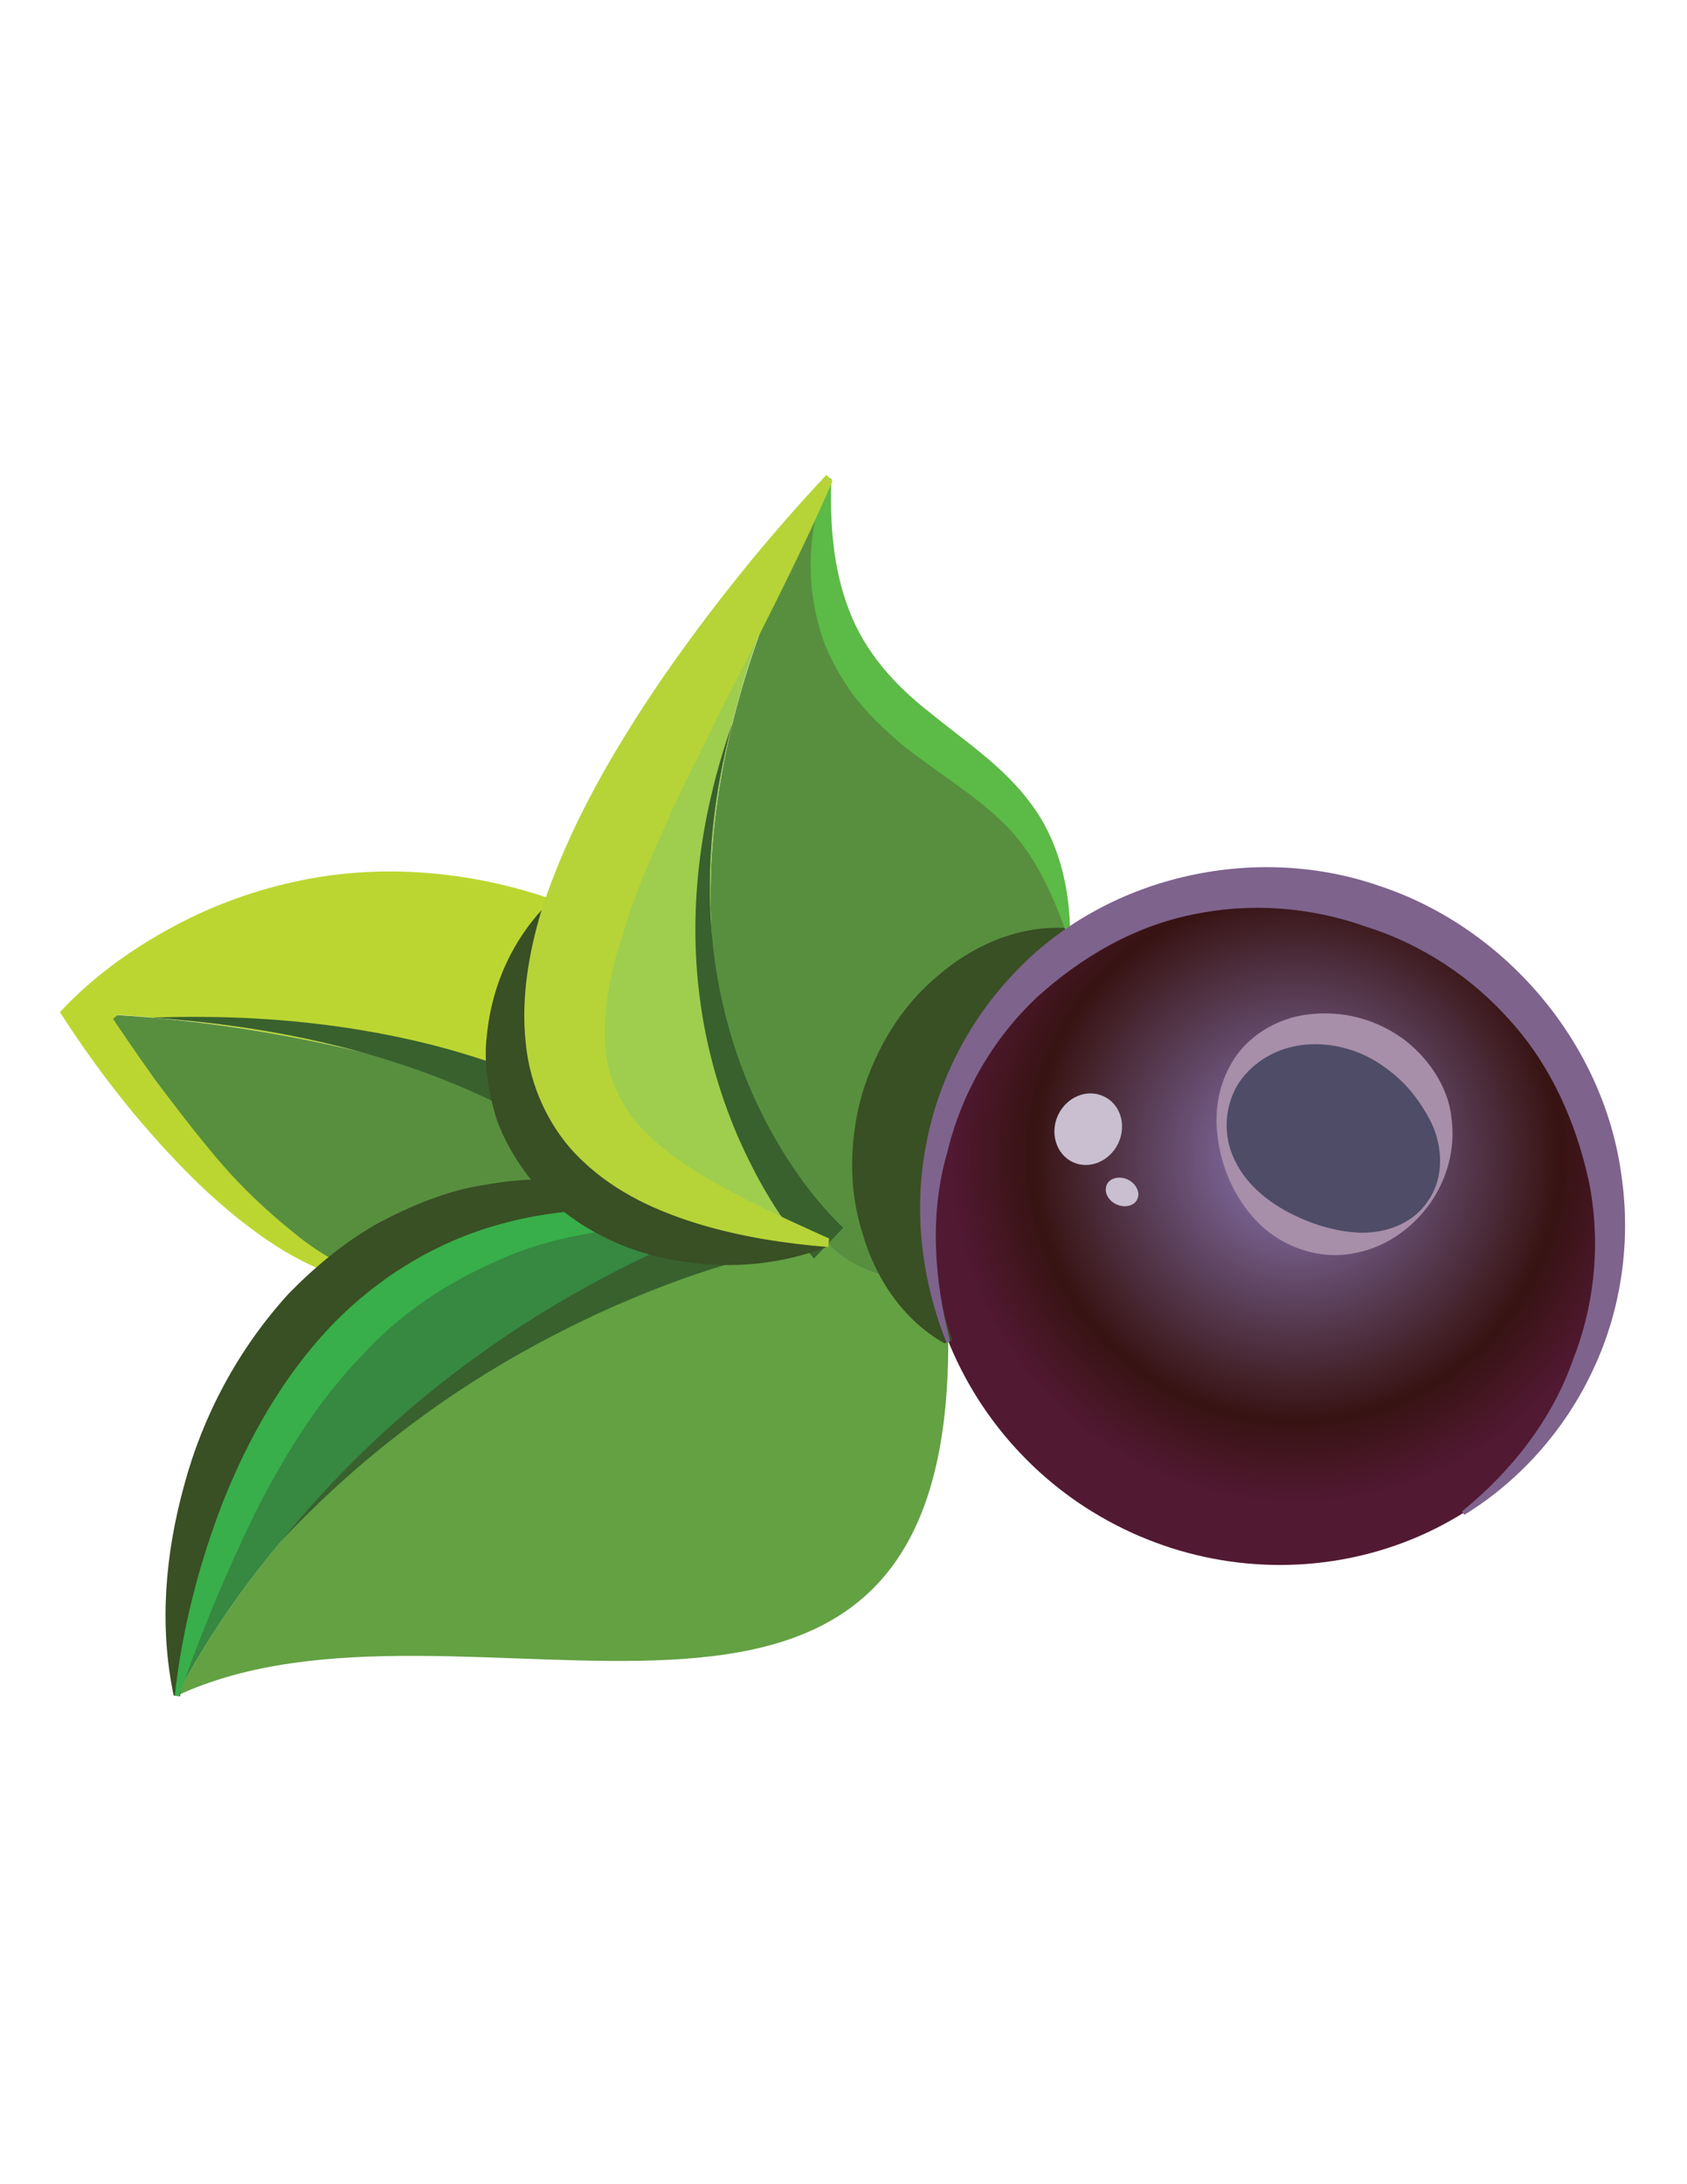 <?xml version="1.0" encoding="utf-8"?>
<!-- Generator: Adobe Illustrator 19.0.0, SVG Export Plug-In . SVG Version: 6.00 Build 0)  -->
<svg version="1.1" id="Layer_1" xmlns="http://www.w3.org/2000/svg" xmlns:xlink="http://www.w3.org/1999/xlink" x="0px" y="0px"
	 viewBox="0 0 612 792" style="enable-background:new 0 0 612 792;" xml:space="preserve">
<style type="text/css">
	.st0{fill:#4E4C67;}
	.st1{fill:url(#SVGID_1_);}
	.st2{fill:#63A143;}
	.st3{fill:#378841;}
	.st4{fill:#588F3F;}
	.st5{fill:#9FCD4E;}
	.st6{fill:#BCD631;}
	.st7{fill:#394F24;}
	.st8{fill:#A78EA9;}
	.st9{fill:#5CBA47;}
	.st10{fill:#38612E;}
	.st11{fill:#C9BFD0;}
	.st12{fill:#38AF4A;}
	.st13{fill:#B6D438;}
	.st14{fill:#7E638D;}
</style>
<path id="XMLID_24_" class="st0" d="M504.9,381.3c19.2,13.1,25.2,37.6,13.5,54.4c-11.7,17-36.7,19.9-55.9,6.7
	c-19.2-13.3-25.2-37.8-13.5-54.6C460.7,371,485.7,368,504.9,381.3z"/>
<radialGradient id="SVGID_1_" cx="470.318" cy="419.459" r="126.326" gradientUnits="userSpaceOnUse">
	<stop  offset="0" style="stop-color:#8C7BB9"/>
	<stop  offset="0.756" style="stop-color:#371312"/>
	<stop  offset="1" style="stop-color:#521933"/>
</radialGradient>
<path class="st1" d="M588.2,439.5c1.1,25.9-5.9,52.1-21.6,74.9c-39,56.7-117.9,70-176.1,30c-21.5-14.9-37.2-35.3-46.3-57.6
	c-2.8-6.9-5.1-14-6.6-21.3c-7.3-32.5-1.6-67.4,18.6-96.5c8.7-12.6,19.3-22.9,31.2-31c41.9-28.9,99.7-30.2,144.9,1.2
	C567.1,363,586.6,400.8,588.2,439.5z M518.3,435.7c11.7-16.9,5.7-41.3-13.5-54.4c-19.2-13.3-44.2-10.3-55.9,6.6
	c-11.7,16.9-5.7,41.3,13.5,54.6C481.6,455.6,506.6,452.8,518.3,435.7z"/>
<path id="XMLID_21_" class="st2" d="M64.1,614.9c69.3-131.9,211.8-167.4,211.8-167.4v-0.2c7.6,1.4,15.8,2.7,24.7,3.4
	c0,0,8.2,12.9,36.9,14.7h0.2c1.4,7.3,3.7,14.4,6.6,21.3H344C344.3,671.1,167.5,566.6,64.1,614.9z"/>
<path id="XMLID_20_" class="st3" d="M252.7,441.4c6.9,2.5,14.7,4.4,23.2,5.9v0.2c0,0-142.4,35.5-211.8,167.4c0,0,9-100.6,75.7-149.5
	h0.2c27-19.9,63.5-31,112.6-23.8V441.4z"/>
<path id="XMLID_19_" class="st4" d="M356.2,368.9c-20.2,29.1-25.9,64-18.6,96.5h-0.2c-28.7-1.8-36.9-14.7-36.9-14.7
	s-96.5-97.5,0.4-277.2c-5.5,106.4,84.2,78.6,86.5,164.2v0.2C375.6,346,364.9,356.3,356.2,368.9z"/>
<path id="XMLID_18_" class="st5" d="M300.5,450.6c-8.9-0.7-17-1.9-24.7-3.4c-8.5-1.4-16.3-3.4-23.2-5.9c-27.1-8.5-43.4-22-52-38.5
	l-0.2-0.2c-11.2-21.5-9-48.1,0-75.6h0.2c24.5-74.1,100.2-153.8,100.2-153.8C204.1,353.1,300.5,450.6,300.5,450.6z"/>
<path id="XMLID_17_" class="st6" d="M200.5,402.8c-5-2-85.1-34.2-177.4-35.5c0,0,68.1-77.1,177.4-40.1
	C191.5,354.7,189.3,381.3,200.5,402.8z"/>
<path id="XMLID_16_" class="st4" d="M252.7,441.6c-49.1-7.3-85.7,3.9-112.6,23.8h-0.2c-4.3-0.2-8.7-0.9-12.9-2.1h-0.2
	c-53-13.8-103.6-95.9-103.6-95.9c92.2,1.2,172.4,33.5,177.4,35.5l0.2,0.2c8.5,16.5,24.8,30,52,38.5V441.6z"/>
<path id="XMLID_15_" class="st7" d="M342.6,487.1c-15.2-8.6-25.2-24-29.7-39.9c-5.2-16.2-4.8-33.9-0.2-50.4
	c5-16.4,14-31.7,27.2-42.7c12.5-10.9,28.8-18.5,46.6-17.6l1.7,2.5c-21.9,16.6-38.8,39.9-45.9,66.3c-3.8,13.1-5.7,26.8-4.9,40.4
	c0.7,13.7,3.5,27.1,8.1,40.3L342.6,487.1z"/>
<g>
	<path class="st8" d="M518.9,436.2c-6,8.5-15.2,15.6-26.5,18c-11.3,2.6-23.4-0.5-32.7-7.9c-8.6-7-14.5-17.6-16.9-28
		c-2.5-10.5-2.2-22,3.7-32.3c5.3-9.9,16.7-17,28.4-18.2c11.8-1.4,23.7,1.5,33.7,8.6c8.9,6.4,16.7,17.2,17.9,28.6
		C528.2,416.4,524.9,427.6,518.9,436.2z M518,435.5c6.1-8.6,5.3-20,1.2-28.5c-4.4-8.6-9.9-15.4-18-20.8c-14.3-10-36.6-11.3-49.6,3.6
		c-6.1,6.8-8.4,18-5.1,27.4c3.3,9.6,10.6,16.5,19.1,21.4c7.8,4.4,16.8,7.6,26.2,8.3C501.2,447.6,512.2,444.4,518,435.5z"/>
</g>
<path id="XMLID_12_" class="st9" d="M386.7,337.8c-5.8-16.2-12.6-29.6-22.5-39.2c-9.8-9.8-22.6-17.4-36.4-28.1
	c-6.6-5.6-13.4-11.9-19-19.5c-5.4-7.8-10-16.4-12.1-25.5c-4.7-18.1-2.8-36.1,3.4-52.1l1.5,0.1c-0.6,16.2,0.6,32.7,6.4,47.7
	c5.7,15.2,16.7,27.4,29.5,37.3c12.4,10.2,26.5,19.3,36.4,32.8c10.1,13.3,14.1,30.2,14.3,46.5L386.7,337.8z"/>
<path id="XMLID_11_" class="st6" d="M200.5,327.9c-16.1-2.1-31.8-3.8-47.2-2.7c-15.4,0.7-30.3,3-44.6,7.3
	c-14.4,4-27.9,10.3-40.7,17.6c-12.6,7.2-25.1,17-34.4,26.2l1.4-16.2c6.4,10.3,13.9,21,21.1,31.2c7.6,10.1,15.3,20.2,23.5,29.8
	c8.2,9.6,17.4,18.2,27.1,26c9.7,8,20.7,14.1,33.5,17.3l0,1.5c-13.4-0.4-26-5.7-37.3-12.4c-11.3-6.9-21.5-15.3-31-24.4
	c-18.9-18.4-35.3-39.1-49.6-61.2l-0.6-0.9l0.8-0.8c11.2-11.9,24.4-21.4,38.5-29.2c14.1-7.8,29.3-13.6,45.1-17.1
	c31.6-7.2,64.9-4.1,95.1,6.5L200.5,327.9z"/>
<path id="XMLID_10_" class="st10" d="M295.3,456.3c-12.3-13.8-20.8-28.6-27.8-44.6c-6.8-15.9-11.4-32.6-13.6-49.6
	c-4.5-34,0.6-68.3,11.8-99.8c-8.8,32.3-11,66.4-4.2,98.6c3.4,16.1,8.9,31.6,16.4,45.9c7.4,14.2,17.1,28,28,38.4L295.3,456.3z"/>
<path id="XMLID_9_" class="st10" d="M196.5,409.5c-9.3-6.4-20.8-12-32.1-16.6c-11.4-4.7-23.2-8.6-35.2-11.9
	c-24.1-6.5-49-10.3-74.1-12c25.2-0.9,50.6,0.3,75.8,4.5c12.6,2.1,25.1,4.9,37.4,8.6c12.4,3.8,24.3,8,36.6,14.6L196.5,409.5z"/>
<path id="XMLID_8_" class="st10" d="M277.8,454.9c-16.1,3.5-32.6,9.3-48.4,15.9c-15.8,6.6-31.3,14.4-46.2,23.1
	c-29.8,17.5-57.2,39.3-81.1,64.8c22-27.1,48-51.2,77-71.2c14.5-10.1,29.7-19.1,45.5-27.2c15.9-8,31.9-15.1,49.6-20.3L277.8,454.9z"
	/>
<path id="XMLID_7_" class="st11" d="M405.7,414.5c-3.1,6.6-10.5,9.7-16.5,6.9c-6-2.8-8.4-10.4-5.4-17c3.1-6.6,10.4-9.7,16.5-6.9
	C406.4,400.2,408.8,407.9,405.7,414.5z"/>
<path id="XMLID_6_" class="st11" d="M412.6,434.8c-1.1,2.5-4.6,3.3-7.6,1.9c-3.1-1.4-4.6-4.6-3.5-7.1c1.1-2.5,4.6-3.3,7.6-1.9
	C412.2,429.2,413.7,432.4,412.6,434.8z"/>
<path id="XMLID_5_" class="st7" d="M63,614.8c-5.3-25.3-3.1-51.2,3.8-76.2c6.7-25,19.4-49.2,37.9-69.5c9.6-9.8,20.4-18.8,32.5-25.6
	c12.3-6.5,25.3-11.9,38.9-13.9c26.9-4.9,53.9-0.6,76.7,11l-0.3,2.3c-23.8-3.3-48.3-2.8-71.3,4.2c-22.9,6.8-43.6,20.2-59.6,37.9
	c-16.5,17.3-28.7,38.4-37.9,60.5c-9,22.2-15.4,45.8-18.4,69.6L63,614.8z"/>
<path id="XMLID_4_" class="st12" d="M63.4,614.8c2.7-24.2,8.8-47.9,17.6-70.5c9-22.5,21.1-44.1,37.8-62.1
	c16.7-17.9,38.1-31.4,61.6-38c23.5-6.8,48.4-7,72.4-3.3l-0.2,1.5c-12.3,1.2-24.3,1.7-35.8,4.3c-11.5,1.8-22.7,4.6-33,9
	c-20.6,8.5-39,20.6-53.7,37.1c-15.2,15.9-27.2,35.5-37.7,56.1c-10.1,20.9-19.5,42.9-27.4,66.1L63.4,614.8z"/>
<path id="XMLID_3_" class="st7" d="M201.8,327.5c-4.6,15.3-7.6,31.2-6.7,47c0.9,15.7,7.1,31,18.3,42c10.8,11.3,25.4,18.6,40.5,23.5
	c15.1,4.9,31,7.6,46.9,9.6l-0.2,2.3c-16.8,6.5-34.4,8.3-52.3,5.6c-17.8-2.4-36.4-10-51.5-24.9c-7.1-7.7-13.1-16.9-16.7-26.9
	c-3-10.1-4.7-20.4-3.5-30.1c1.9-19.4,10.1-36.1,22.9-48.8L201.8,327.5z"/>
<path id="XMLID_2_" class="st13" d="M302,174.5c-13.2,30.4-27.8,58-41.6,85.2c-6.4,13.9-13.8,26.8-19.3,40.4
	c-6.1,13.2-11.7,26.4-15.3,39.3c-4.4,12.6-6.5,25.2-6.3,35.8c-0.2,10.9,2.8,19.3,8.9,28.6c13.3,18.4,42.6,31.9,72.4,45.3l-0.3,3.1
	c-15.8-1.3-31.5-3.7-46.8-8.3c-15.2-4.6-30.2-11.4-42.1-22.7c-12-11.1-19.4-27-20.9-43.2c-1.7-16.2,1.1-32.4,5.7-47.8
	c9.9-30.5,26.1-58.2,43.9-84.3c18-26,37.9-50.7,59.5-73.7L302,174.5z"/>
<path id="XMLID_1_" class="st14" d="M343.4,486.9c-8.9-22.1-12-46.8-7.7-70.4c4.1-23.6,15.4-45.9,31.9-63.3
	c33-35.4,87.1-47.8,132.7-32c45.8,15.1,81.5,57.1,87.9,104.9c3.5,23.7,0.1,48.4-10.1,70.2c-10,21.7-26.5,40.5-46.9,53l-0.8-1.3
	c18.4-14.9,32.9-33.8,40.3-55.1c8.2-20.8,10-43.7,5.6-65c-4.7-21.2-13.7-41.4-28.1-57.4c-14.1-16.1-32.7-28.3-53-34.6
	c-20-7.1-42-8.7-62.9-4.2c-21.1,4.3-40.1,15.4-56.1,29.9c-16,15.1-27.3,34.5-32.6,56.4c-6.3,21.7-4.9,45.4,1.1,68.4L343.4,486.9z"/>
</svg>
